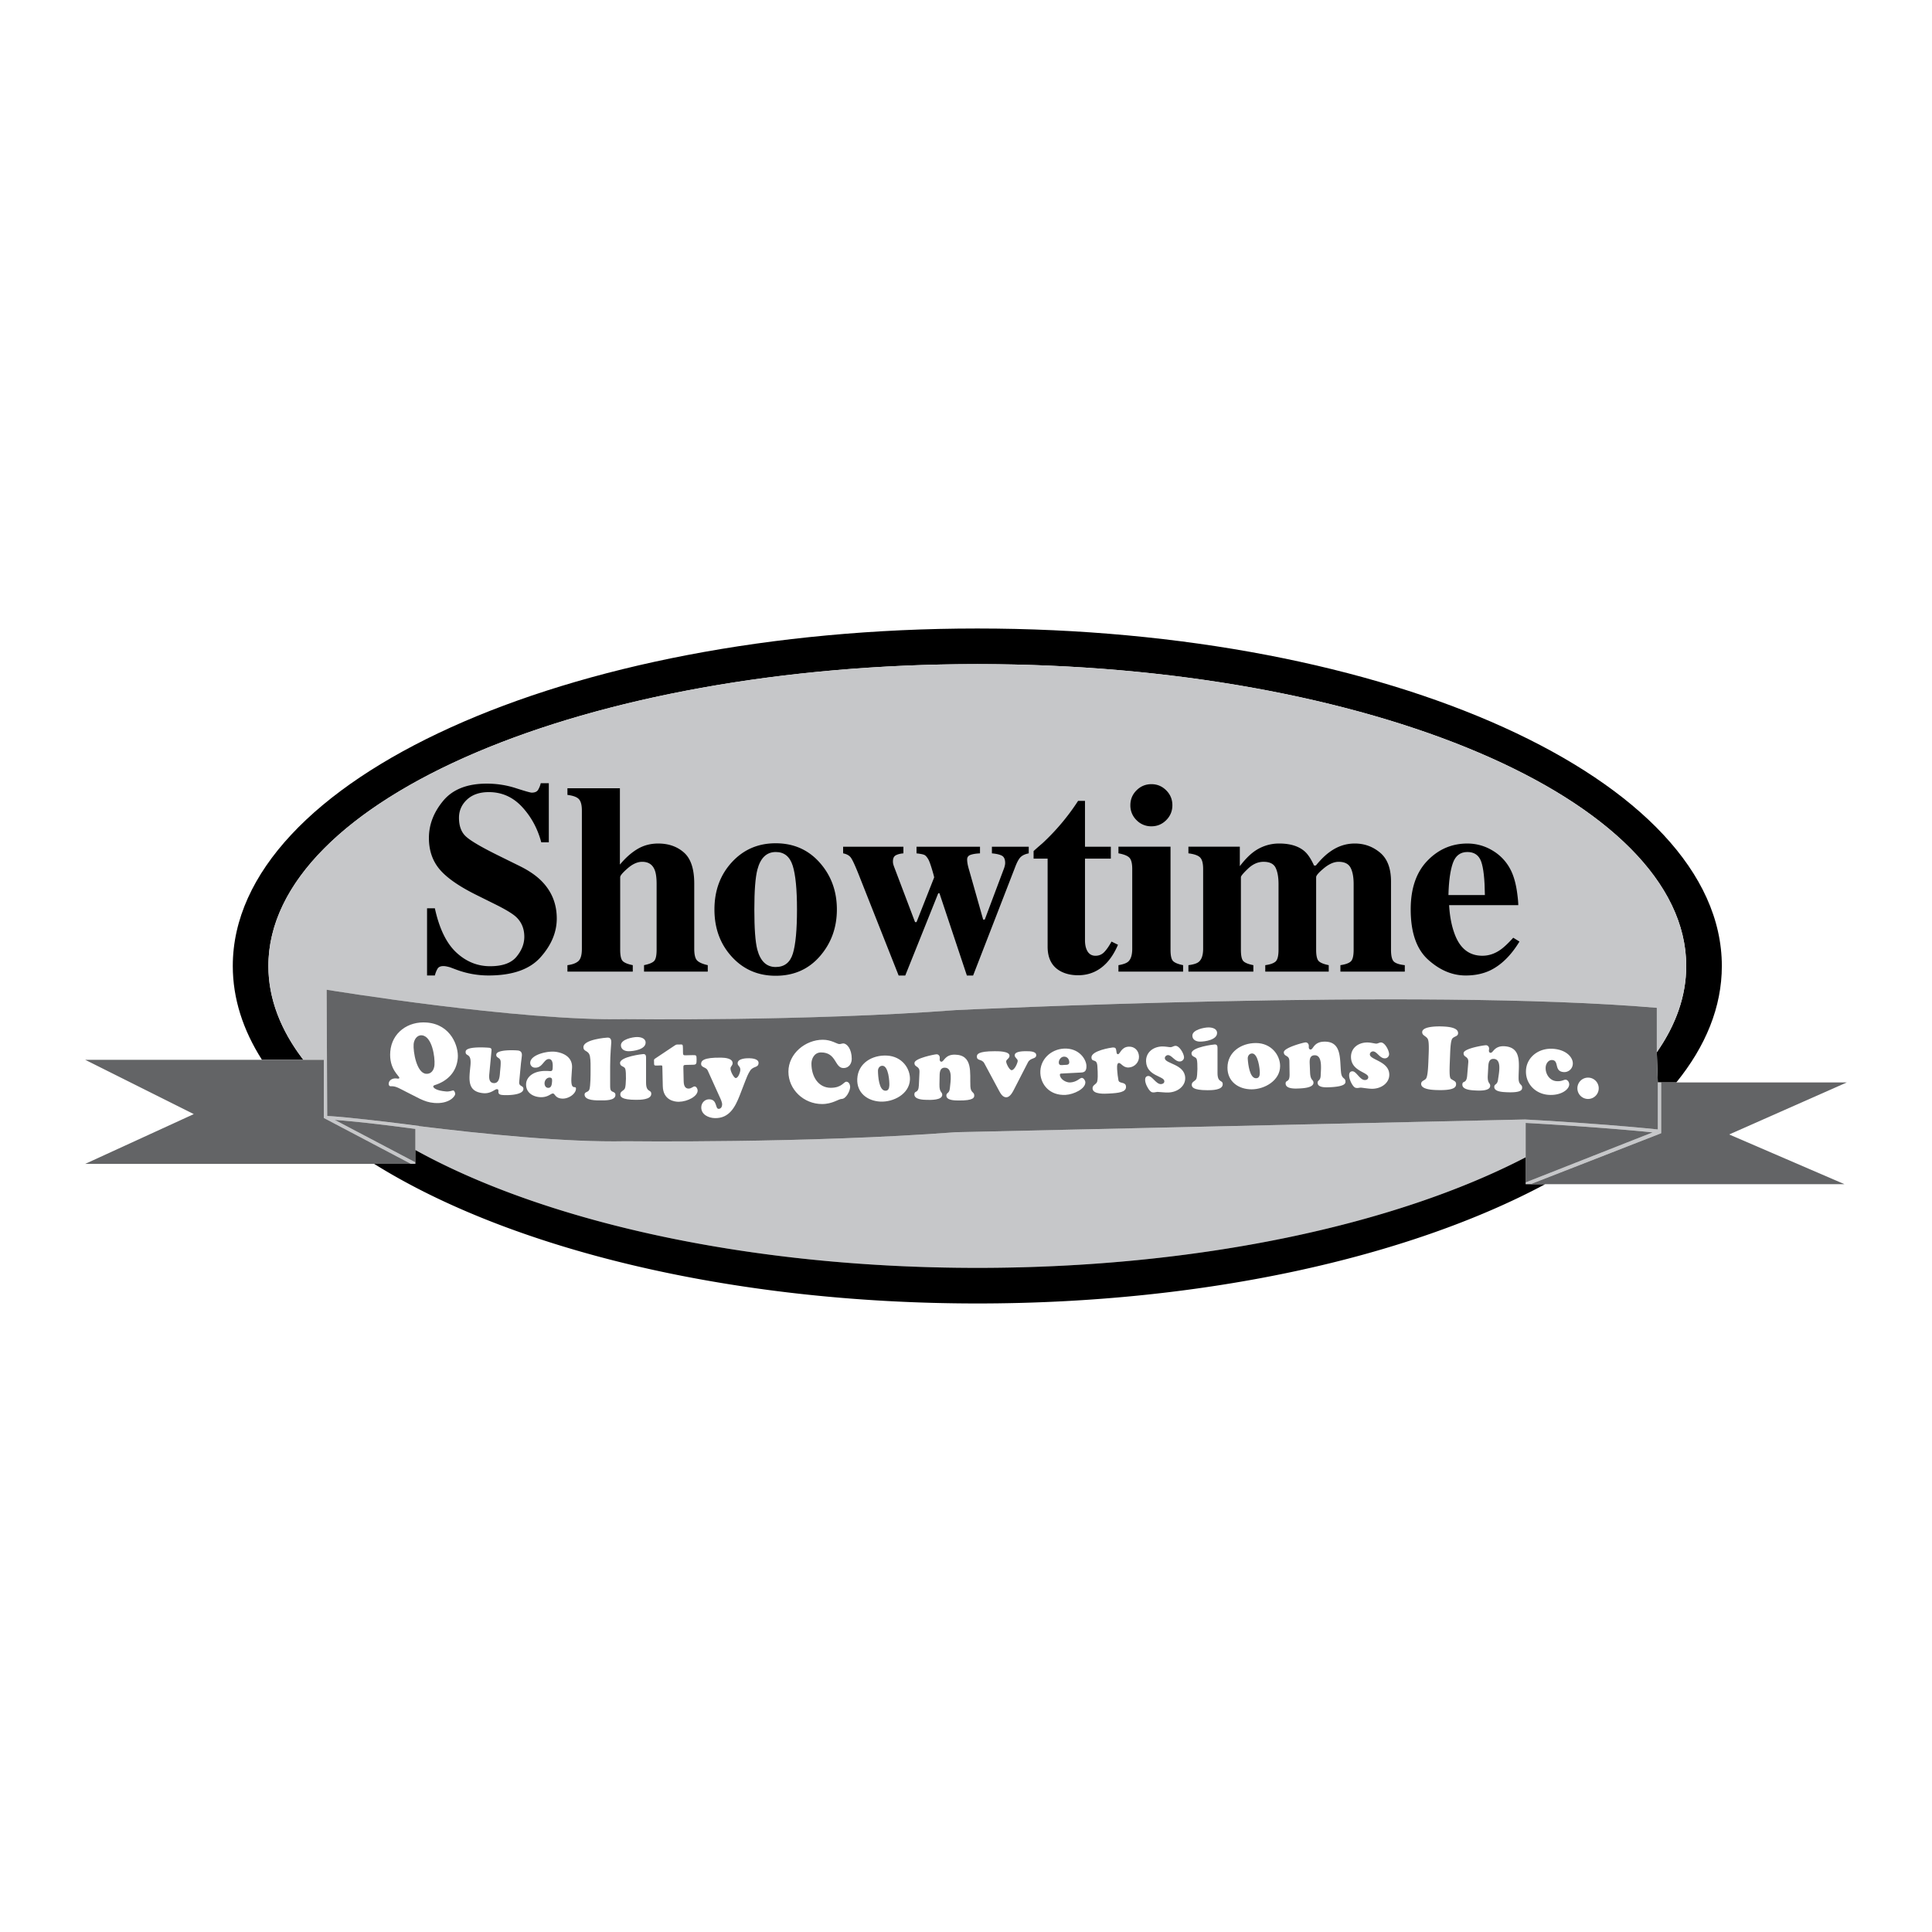 <svg xmlns="http://www.w3.org/2000/svg" width="2500" height="2500" viewBox="0 0 192.756 192.756"><g fill-rule="evenodd" clip-rule="evenodd"><path fill="#fff" d="M0 0h192.756v192.756H0V0z"/><path d="M97.506 62.706c-41.023 0-74.281 15.076-74.281 33.672 0 3.249 1.018 6.39 2.913 9.362h4.13c-2.262-2.947-3.49-6.094-3.49-9.362 0-16.634 31.667-30.119 70.728-30.119 39.062 0 70.729 13.485 70.729 30.119 0 2.989-1.029 5.876-2.934 8.603l.1 3.016h1.844c2.939-3.621 4.543-7.535 4.543-11.618-.001-18.597-33.259-33.673-74.282-33.673z"/><path d="M165.4 112.688c-.822-.088-1.697-.17-2.592-.25a293.084 293.084 0 0 0-4.898-.385c-3.17-.223-5.697-.359-5.742-.361l-56.805 1.27c-14.89 1.127-32.938.902-32.938.902-5.904.125-14.321-.729-20.627-1.51a18.982 18.982 0 0 1-.354-.045c.116.016-2.159-.307-4.825-.602a97.894 97.894 0 0 0-3.974-.371l-.056-12.59s19.233 3.16 29.836 2.934c0 0 18.049.227 32.938-.902 0 0 46.249-2.256 69.938-.227v4.43c1.904-2.727 2.934-5.613 2.934-8.603 0-16.634-31.666-30.119-70.729-30.119-39.061 0-70.728 13.485-70.728 30.119 0 3.269 1.229 6.415 3.49 9.362h2.038v5.799l8.695 4.58h.442v-.15l-8.053-4.24c1.175.088 2.518.227 3.778.369 1.887.215 3.589.443 4.274.535v2.105c12.932 7.15 33.232 11.758 56.063 11.758 22.049 0 41.738-4.297 54.709-11.031v-3.432c.385.021 2.535.141 5.242.33 1.551.107 3.285.238 4.971.385.842.072 1.67.15 2.459.23l-5.994 2.361-6.678 2.631v.178h.48l4.617-1.799 8.424-3.287v-5.066h-.335v4.692z" fill="#c6c7c9"/><path d="M165.301 104.98v-4.43c-23.689-2.029-69.938.227-69.938.227-14.89 1.129-32.938.902-32.938.902-10.604.227-29.836-2.934-29.836-2.934l.056 12.59c1.167.078 2.596.219 3.974.371 2.666.295 5.142.629 5.18.633l-.001.014c6.306.781 14.723 1.635 20.627 1.51 0 0 18.049.225 32.938-.902l56.805-1.27c.045.002 2.572.139 5.742.361 1.551.109 3.254.24 4.898.385.895.08 1.77.162 2.592.25v-4.691l-.099-3.016z" fill="#636466"/><path fill="#636466" d="M32.306 111.539v-5.799H8.504l10.829 5.414-10.829 4.965h32.497l-8.695-4.58z"/><path d="M37.168 112.098a103.537 103.537 0 0 0-3.778-.369l8.053 4.24v-3.335a199.79 199.79 0 0 0-4.275-.536zM162.428 112.748c-1.686-.146-3.42-.277-4.971-.385a375.567 375.567 0 0 0-5.242-.33v5.938l6.678-2.631 5.994-2.361c-.789-.081-1.617-.159-2.459-.231z" fill="#636466"/><path d="M152.695 118.148h-.48V115.464c-12.971 6.734-32.66 11.031-54.709 11.031-22.831 0-43.131-4.607-56.063-11.758v1.38h-4.114c13.498 8.439 35.421 13.93 60.177 13.93 22.709 0 43.035-4.621 56.66-11.9h-1.471v.001zM42.607 97.324v-6.701h.78c.44 2.019 1.152 3.486 2.135 4.402.982.917 2.108 1.375 3.377 1.375 1.234 0 2.11-.314 2.631-.946.52-.63.78-1.292.78-1.989 0-.811-.274-1.471-.82-1.983-.362-.334-1.089-.771-2.181-1.309l-1.758-.873c-1.745-.863-2.974-1.719-3.688-2.564-.714-.846-1.071-1.891-1.071-3.133 0-1.322.473-2.556 1.421-3.701.947-1.146 2.399-1.719 4.356-1.719.995 0 1.958.15 2.888.449.93.3 1.46.45 1.593.45.3 0 .506-.086.622-.258a2.19 2.19 0 0 0 .277-.681h.807v5.896h-.754c-.361-1.366-.998-2.542-1.91-3.529s-2.02-1.481-3.324-1.481c-.917 0-1.642.25-2.175.747-.533.498-.8 1.104-.8 1.817 0 .855.251 1.494.754 1.917.493.433 1.59 1.067 3.291 1.903l2.036 1.005c.908.45 1.63.948 2.168 1.494 1.004 1.022 1.507 2.265 1.507 3.728 0 1.366-.54 2.655-1.619 3.867-1.08 1.211-2.809 1.816-5.188 1.816a9.142 9.142 0 0 1-3.318-.621l-.528-.197a4.364 4.364 0 0 0-.357-.086 1.677 1.677 0 0 0-.291-.033c-.282 0-.476.082-.582.244a2.461 2.461 0 0 0-.278.693h-.781v.001zM56.613 96.941v-.646c.493-.062.857-.196 1.091-.404.233-.207.35-.619.35-1.236V80.868c0-.538-.097-.914-.291-1.13-.194-.216-.577-.359-1.15-.43v-.661h5.235v7.614c.555-.67 1.139-1.188 1.751-1.553.612-.366 1.302-.549 2.069-.549 1.04 0 1.899.302 2.578.906.678.604 1.018 1.632 1.018 3.086v6.504c0 .608.104 1.007.311 1.196.207.189.553.337 1.038.443v.646h-6.358v-.646c.484-.098.814-.229.991-.397.176-.167.264-.546.264-1.136v-6.557c0-.617-.062-1.08-.185-1.388-.211-.555-.63-.833-1.256-.833-.467 0-.95.216-1.447.648-.498.432-.747.727-.747.885v7.245c0 .59.088.969.265 1.136.176.168.506.3.991.397v.646h-6.518v.001zM73.013 95.455c1.154 1.264 2.613 1.897 4.375 1.897 1.815 0 3.287-.65 4.415-1.95s1.692-2.853 1.692-4.66c0-1.833-.571-3.393-1.712-4.679-1.142-1.287-2.607-1.93-4.396-1.93-1.754 0-3.21.63-4.369 1.89-1.159 1.261-1.738 2.833-1.738 4.719.001 1.878.578 3.448 1.733 4.713zM84.118 84.477h6.015v.661c-.309.026-.56.091-.754.192-.194.102-.291.307-.291.615 0 .105.013.208.04.304.026.097.08.247.159.45L91.296 92h.146l1.758-4.455c0-.062-.07-.328-.211-.8-.142-.472-.261-.8-.357-.985-.141-.247-.275-.401-.403-.462-.128-.062-.39-.115-.787-.159v-.661h6.333v.661c-.389.018-.699.066-.932.146-.234.079-.351.234-.351.463 0 .132.015.284.046.456.03.171.09.403.178.694l1.375 4.851h.158l1.943-5.168a3.04 3.04 0 0 0 .066-.251 1.02 1.02 0 0 0 .027-.225c0-.378-.113-.625-.338-.74-.225-.114-.553-.188-.984-.225v-.661h3.674v.661c-.326.062-.584.174-.771.337-.191.164-.383.5-.576 1.012l-4.203 10.838h-.622l-2.736-8.208h-.119l-3.292 8.208h-.661L85.651 87.2c-.335-.837-.582-1.373-.74-1.606-.159-.233-.423-.385-.793-.456v-.661zM104.521 85.666h-1.4v-.753c.238-.22.533-.48.885-.78a22.323 22.323 0 0 0 3.556-4.23h.688v4.574h2.578v1.189h-2.578v8.143c0 .379.057.696.172.952.176.396.467.595.873.595.352 0 .646-.125.885-.377.238-.251.477-.597.715-1.038l.646.318c-.316.74-.695 1.344-1.137 1.812-.775.818-1.723 1.229-2.842 1.229-.635 0-1.189-.119-1.666-.357-.916-.457-1.375-1.29-1.375-2.498v-8.779zM112.777 80.339c0-.582.205-1.078.615-1.487s.906-.615 1.488-.615c.572 0 1.062.205 1.473.615s.615.906.615 1.487-.205 1.077-.615 1.487c-.41.41-.9.615-1.473.615a2.027 2.027 0 0 1-1.488-.615 2.026 2.026 0 0 1-.615-1.487zM111.588 96.941v-.646c.477-.08.803-.199.979-.358.264-.237.396-.665.396-1.282v-7.958c0-.546-.092-.918-.277-1.117-.186-.198-.551-.345-1.098-.443v-.661h5.195v10.285c0 .59.088.969.266 1.136.176.168.506.3.99.397v.646h-6.451v.001zM118.568 96.941v-.646c.494-.062.834-.168 1.02-.318.299-.238.449-.678.449-1.322v-7.958c0-.564-.102-.947-.305-1.15-.203-.203-.59-.339-1.164-.41v-.661h5.129v1.943c.451-.59.887-1.048 1.311-1.375a4.247 4.247 0 0 1 2.617-.886c1.084 0 1.924.255 2.523.767.336.291.652.767.953 1.428h.184c.512-.625 1-1.097 1.469-1.415.74-.52 1.547-.78 2.418-.78.953 0 1.791.304 2.52.912.727.608 1.09 1.569 1.09 2.881v6.809c0 .625.102 1.024.305 1.196.201.172.559.285 1.07.338v.646h-6.424v-.646c.492-.07.836-.192 1.029-.364.195-.171.291-.562.291-1.169v-6.557c0-.705-.104-1.251-.311-1.639-.207-.387-.602-.582-1.184-.582-.467 0-.957.214-1.473.641-.516.428-.773.725-.773.892v7.245c0 .59.088.969.264 1.136.176.168.508.3.992.397v.646h-6.332v-.646c.477-.062.814-.18 1.018-.351.203-.172.305-.566.305-1.183v-6.557c0-.688-.098-1.229-.291-1.626s-.596-.595-1.203-.595c-.555 0-1.07.227-1.547.681-.477.454-.713.738-.713.853v7.245c0 .59.082.969.25 1.136.168.168.498.3.992.397v.646h-6.479v.001zM142.49 95.752c1.164 1.048 2.41 1.572 3.74 1.572.926 0 1.746-.172 2.459-.514 1.102-.538 2.072-1.495 2.908-2.87l-.621-.383c-.512.564-.938.965-1.281 1.203-.564.396-1.164.595-1.799.595-1.33 0-2.26-.745-2.789-2.234-.291-.793-.467-1.731-.529-2.815h6.9c0-.247-.031-.604-.092-1.071-.123-.996-.344-1.807-.66-2.432a4.695 4.695 0 0 0-1.812-1.943 4.824 4.824 0 0 0-2.512-.701c-1.559 0-2.893.575-3.998 1.725s-1.658 2.765-1.658 4.845c0 2.3.58 3.975 1.744 5.023z"/><path d="M40.598 108.971c-.729-.369-1.022-.561-1.417-.594-.07-.006-.142.006-.22 0-.14-.012-.191-.148-.181-.271.03-.369.407-.541.74-.512.062.004.122.018.183.023.053.004.133-.008.139-.078.016-.191-1.05-.863-.904-2.625.153-1.859 1.744-3.053 3.656-2.895 2.42.199 3.174 2.408 3.08 3.539-.114 1.377-1.002 2.301-2.325 2.713-.045.014-.12.061-.124.113-.012.141.265.428 1.282.512.351.029.636-.107.706-.102.131.012.209.248.2.361-.022.271-.657 1.006-2.095.887-.544-.045-.921-.182-1.414-.408l-1.306-.663z" fill="#fff"/><path d="M42.083 103.293c-.491-.041-.779.447-.814.877-.062.746.292 2.885 1.239 2.963.535.045.801-.402.84-.875.065-.797-.24-2.881-1.265-2.965z" fill="#636466"/><path d="M48.821 107.117c-.034.352-.059.896.414.941.63.061.622-.771.661-1.191.028-.289.072-.666.055-.949-.029-.445-.472-.338-.437-.705.049-.518 1.818-.438 2.151-.406.315.031.43.227.4.533-.027.281-.07.551-.097.832l-.167 1.76c-.05.525.455.326.416.746-.057.596-1.623.615-2.105.568-.674-.062-.178-.547-.528-.58-.201-.02-.602.475-1.373.4-1.664-.158-1.399-1.459-1.274-2.773.127-1.34-.532-.811-.478-1.389.053-.561 2.263-.377 2.333-.369.246.021.261.139.24.357l-.211 2.225zM57.014 107.439c-.101 1.545.48.736.45 1.211-.033.5-.753 1-1.394.957-.694-.045-.682-.494-.901-.508-.211-.014-.504.416-1.303.363-.729-.047-1.432-.48-1.375-1.35.041-.625.688-1.357 2.233-1.256.272.018.394.043.415-.273.019-.289.05-.896-.354-.922-.526-.035-.641.91-1.423.859a.475.475 0 0 1-.46-.516c.049-.746 1.564-1.133 2.398-1.078.5.033 1.858.316 1.771 1.633l-.057.88z" fill="#fff"/><path d="M54.33 108.039c-.015.229.092.482.346.498.333.023.384-.336.401-.6.013-.193.036-.412-.21-.428-.299-.019-.519.249-.537.53z" fill="#636466"/><path d="M60.875 108.113c0 .158-.009.449.035.59.097.316.493.168.493.537 0 .59-1.074.545-1.452.545-.396 0-1.628.045-1.628-.58 0-.309.379-.193.484-.52.114-.361.114-1.461.114-1.891 0-.344.018-1.004-.062-1.4-.132-.65-.651-.422-.651-.924 0-.766 2.288-.949 2.411-.949.299 0 .369.193.369.457 0 .201-.114 1.17-.114 2.428v1.707h.001zM64.458 108.004c0 1.039.519.66.519 1.127 0 .598-1.118.598-1.513.598-1.514 0-1.575-.342-1.575-.553 0-.318.361-.336.466-.607.114-.309.132-1.584.035-1.91-.079-.309-.528-.211-.528-.607 0-.625 2.235-.889 2.323-.889.264 0 .273.203.273.387v2.454zM62.715 104.881c-.37 0-.766-.168-.766-.598 0-.582 1.162-.818 1.61-.818.352 0 .854.113.854.555.001.685-1.197.861-1.698.861zM68.211 107.889c.013.59.262.725.5.719.273-.006.427-.211.585-.215.176-.004.304.24.308.398.013.58-.979 1.113-1.867 1.133-.448.01-1.579-.158-1.61-1.559l-.041-1.811c-.007-.316.003-.256-.393-.248-.466.012-.43.037-.439-.377-.003-.123-.031-.219.073-.291l1.977-1.32c.2-.129.191-.102.455-.107.352-.008.369-.043.378.361.017.738-.054.723.359.713l.615-.014c.379-.008.379.018.388.414.011.502-.05.539-.393.545l-.607.014c-.308.008-.325.018-.318.334l.03 1.311zM73.801 109.293c-.456 1.16-1.042 2.293-2.477 2.262-.633-.014-1.374-.354-1.359-1.084.009-.439.351-.803.8-.793.818.018.57.945.931.953.237.004.348-.223.352-.424.006-.248-.163-.586-.265-.807l-1.177-2.604c-.16-.355-.664-.262-.655-.666.005-.264.172-.646 2.028-.607.334.006 1.125.059 1.114.559-.005.238-.208.305-.213.516-.007.334.367.959.517.961.264.006.461-.598.466-.809.008-.396-.273-.375-.268-.674.01-.467.838-.502 1.155-.496.29.006.94.064.932.469-.011.52-.534.279-.853.793-.2.303-.349.688-.479 1.027l-.549 1.424zM82.091 103.736c.862 0 1.416.43 1.646.43.193 0 .246-.061.396-.061.37 0 .845.555.845 1.531 0 .502-.299.924-.818.924-.906 0-.678-1.559-2.244-1.559-.677 0-.959.635-.959 1.119 0 1.301.695 2.41 1.927 2.41 1.118 0 1.285-.607 1.558-.607.255 0 .378.299.378.52 0 .387-.405 1.197-.845 1.197-.299 0-.915.51-1.954.51-1.848 0-3.361-1.461-3.361-3.229 0-1.804 1.698-3.185 3.431-3.185zM85.53 107.633c.078-1.572 1.502-2.391 2.952-2.318 1.538.076 2.357 1.322 2.303 2.412-.072 1.441-1.662 2.244-2.954 2.18-1.301-.065-2.371-.886-2.301-2.274z" fill="#fff"/><path d="M88.052 106.332c-.29-.014-.462.25-.457.506.008.555.099 1.916.704 1.982.333.033.417-.244.431-.525.02-.397-.08-1.934-.678-1.963z" fill="#636466"/><path d="M93.729 108.193c-.017.854.285.709.279 1.043-.011.545-1.181.506-1.542.498-.352-.008-1.249-.025-1.239-.553.008-.422.406-.035.449-.898l.061-1.318c.031-.65-.51-.449-.501-.916.01-.467 2.042-.867 2.217-.863.194.004.313.174.31.35-.001.053-.011.105-.012.158-.002.105.039.23.171.232.141.002.224-.18.404-.361.179-.174.447-.352.948-.342 1.822.035 1.479 1.814 1.54 3.154.03.695.395.545.387.922-.004.158.023.529-1.629.496-.317-.006-1.162-.006-1.152-.498.006-.316.294-.16.349-.732.056-.623.33-2.025-.497-2.043-.563-.01-.522.598-.53.994l-.013.677zM98.211 106.096c-.254-.484-.748-.213-.748-.688 0-.219.115-.527 1.77-.527.309 0 1.486-.018 1.486.449 0 .289-.334.352-.334.58 0 .203.326.861.545.861.301 0 .607-.748.607-.924 0-.219-.299-.307-.299-.562 0-.439.969-.404 1.232-.404.254 0 .914 0 .914.387 0 .422-.572.229-.826.723l-1.443 2.807c-.291.553-.527.678-.73.678-.344 0-.562-.379-.703-.643l-1.471-2.737zM105.975 107.104c-.096.006-.238-.014-.23.137.023.438.613.777 1.027.756.658-.035.963-.447 1.146-.457.186-.01.357.254.367.422.035.676-1.178 1.234-1.969 1.275-1.582.082-2.459-1.018-2.52-2.15-.07-1.354 1.029-2.398 2.348-2.467 1.494-.078 2.213 1.037 2.248 1.697.029.58-.229.672-.51.688l-1.907.099z" fill="#fff"/><path d="M106.682 105.957c-.018-.316-.223-.553-.549-.535-.289.016-.51.326-.496.607.016.316.312.23.541.219.236-.014.519.025.504-.291z" fill="#636466"/><path d="M109.488 106.396c-.045-.861-.564-.348-.592-.885-.037-.693 2.008-.996 2.088-1 .334-.018.348.07.398.367.014.105.016.307.164.299.211-.01.307-.711 1.062-.752.59-.031.998.389 1.029.969.031.588-.445 1.08-1.025 1.111-.57.029-.756-.463-.984-.451-.246.014-.17.6-.162.758.014.264.059.631.121.963.072.385.729.111.756.639.029.555-.742.639-1.709.689-.404.021-1.598.102-1.629-.504-.02-.369.385-.391.465-.703.059-.225.059-.727.045-.973l-.027-.527zM116.797 104.479c.166-.008.301-.129.469-.137.404-.021.848.768.865 1.129.012.236-.184.422-.412.434-.5.025-.814-.656-1.201-.637-.158.008-.311.146-.303.314.027.561 1.967.572 2.033 1.936.039.826-.732 1.436-1.646 1.48-.361.018-1.016-.064-1.121-.061-.123.006-.229.047-.342.053-.176.008-.266-.014-.395-.148-.232-.236-.477-.727-.492-1.061-.012-.229.059-.416.314-.43.387-.018.779.836 1.271.811.176-.008.34-.104.33-.297-.025-.52-1.752-.496-1.822-1.947-.041-.879.652-1.467 1.557-1.512.344-.015.762.078.895.073zM121.471 107.045c0 1.039.52.66.52 1.127 0 .598-1.117.598-1.514.598-1.514 0-1.574-.342-1.574-.553 0-.318.361-.336.467-.607.113-.309.131-1.584.035-1.91-.08-.309-.529-.211-.529-.607 0-.625 2.236-.889 2.324-.889.264 0 .271.203.271.389v2.452zM119.729 103.922c-.369 0-.766-.166-.766-.598 0-.582 1.162-.818 1.611-.818.352 0 .854.113.854.555 0 .685-1.198.861-1.699.861zM122.465 106.527c0-1.574 1.381-2.463 2.832-2.463 1.541 0 2.42 1.205 2.42 2.297 0 1.443-1.549 2.322-2.842 2.322-1.303.001-2.41-.765-2.41-2.156z" fill="#fff"/><path d="M124.92 105.104c-.291 0-.449.271-.432.527.035.555.193 1.91.801 1.945.334.018.404-.266.404-.547 0-.396-.175-1.925-.773-1.925z" fill="#636466"/><path d="M130.705 106.984c.033.854.326.691.34 1.025.021.545-1.148.574-1.508.59-.352.014-1.248.049-1.27-.479-.018-.422.402-.061.395-.922l-.018-1.32c-.01-.652-.537-.42-.557-.885-.018-.467 1.986-.986 2.162-.994.193-.008.324.154.33.33.002.053-.004.105-.002.158.004.105.053.227.186.223.141-.006.211-.193.381-.387.168-.182.424-.377.926-.396 1.82-.074 1.584 1.723 1.725 3.057.072.693.428.52.441.898.006.158.057.525-1.596.592-.316.012-1.16.064-1.18-.428-.014-.316.283-.18.305-.752.018-.627.209-2.043-.619-2.01-.562.021-.484.627-.469 1.023l.028.677zM137.305 104.123c.168 0 .307-.115.475-.115.404 0 .811.811.811 1.17a.423.423 0 0 1-.432.414c-.502 0-.783-.695-1.17-.695-.158 0-.318.133-.318.299 0 .564 1.938.67 1.938 2.033 0 .826-.801 1.398-1.717 1.398-.361 0-1.012-.113-1.117-.113-.123 0-.229.035-.344.035-.176 0-.264-.027-.387-.168-.219-.246-.439-.748-.439-1.082 0-.229.078-.414.334-.414.387 0 .738.871 1.232.871.176 0 .342-.088.342-.281 0-.52-1.725-.58-1.725-2.033 0-.879.723-1.434 1.629-1.434.343 0 .755.115.888.115zM142.541 105.105c.043-1.117-.035-1.375-.127-1.502-.191-.264-.533-.303-.521-.637.025-.633 1.818-.562 1.994-.557.529.021 1.609.082 1.586.68-.012.316-.346.285-.557.506-.176.188-.215.979-.238 1.594l-.035.869c-.061 1.566.045 1.535.217 1.646.215.141.424.193.414.465-.012.266-.105.658-2.031.582-.369-.016-1.477-.066-1.455-.629.012-.281.312-.314.459-.477.111-.119.211-.439.26-1.672l.034-.868zM148.436 107.297c-.047.852.26.719.24 1.053-.029.545-1.197.461-1.559.441-.352-.02-1.246-.07-1.217-.598.023-.422.406-.021.48-.881l.111-1.316c.053-.648-.494-.467-.469-.934.027-.465 2.072-.791 2.248-.779.193.01.307.184.297.359-.002.053-.016.105-.018.158-.006.105.031.23.162.238.141.008.23-.172.416-.348.188-.166.461-.334.961-.307 1.818.104 1.41 1.869 1.422 3.209.006.697.375.559.354.938-.01.156.006.527-1.646.436-.316-.02-1.16-.049-1.133-.541.018-.316.299-.15.375-.719.08-.621.406-2.014-.42-2.061-.562-.031-.545.578-.566.975l-.038.677zM155.035 104.645c1.314.123 1.939.914 1.883 1.527a.85.85 0 0 1-.939.787c-.945-.088-.408-1.133-1.1-1.197-.385-.035-.633.34-.664.689-.061.648.361 1.35 1.053 1.414.551.051.756-.16.941-.143.236.021.369.299.35.51-.047.518-.898 1.109-2.125.996-1.322-.123-2.301-1.193-2.178-2.535.117-1.261 1.308-2.185 2.779-2.048zM158.441 109.643c-.59 0-1.064-.475-1.064-1.064s.475-1.064 1.064-1.064 1.064.475 1.064 1.064-.474 1.064-1.064 1.064z" fill="#fff"/><path fill="#636466" d="M184.252 107.996h-18.516v5.066l-8.424 3.288-4.617 1.798h31.332l-11.506-4.962 11.731-5.19z"/><path d="M75.564 86.763c.308-1.172.921-1.758 1.837-1.758.837 0 1.399.452 1.685 1.355.287.903.43 2.364.43 4.382 0 2.027-.136 3.49-.409 4.389-.273.898-.846 1.348-1.719 1.348-.917 0-1.529-.586-1.837-1.758-.194-.758-.291-2.084-.291-3.979 0-1.867.101-3.194.304-3.979zM144.955 86.102c.26-.731.742-1.097 1.447-1.097.688 0 1.146.317 1.375.952.229.634.354 1.75.371 3.344h-3.637c.036-1.401.184-2.467.444-3.199z" fill="#c6c7c9"/></g></svg>